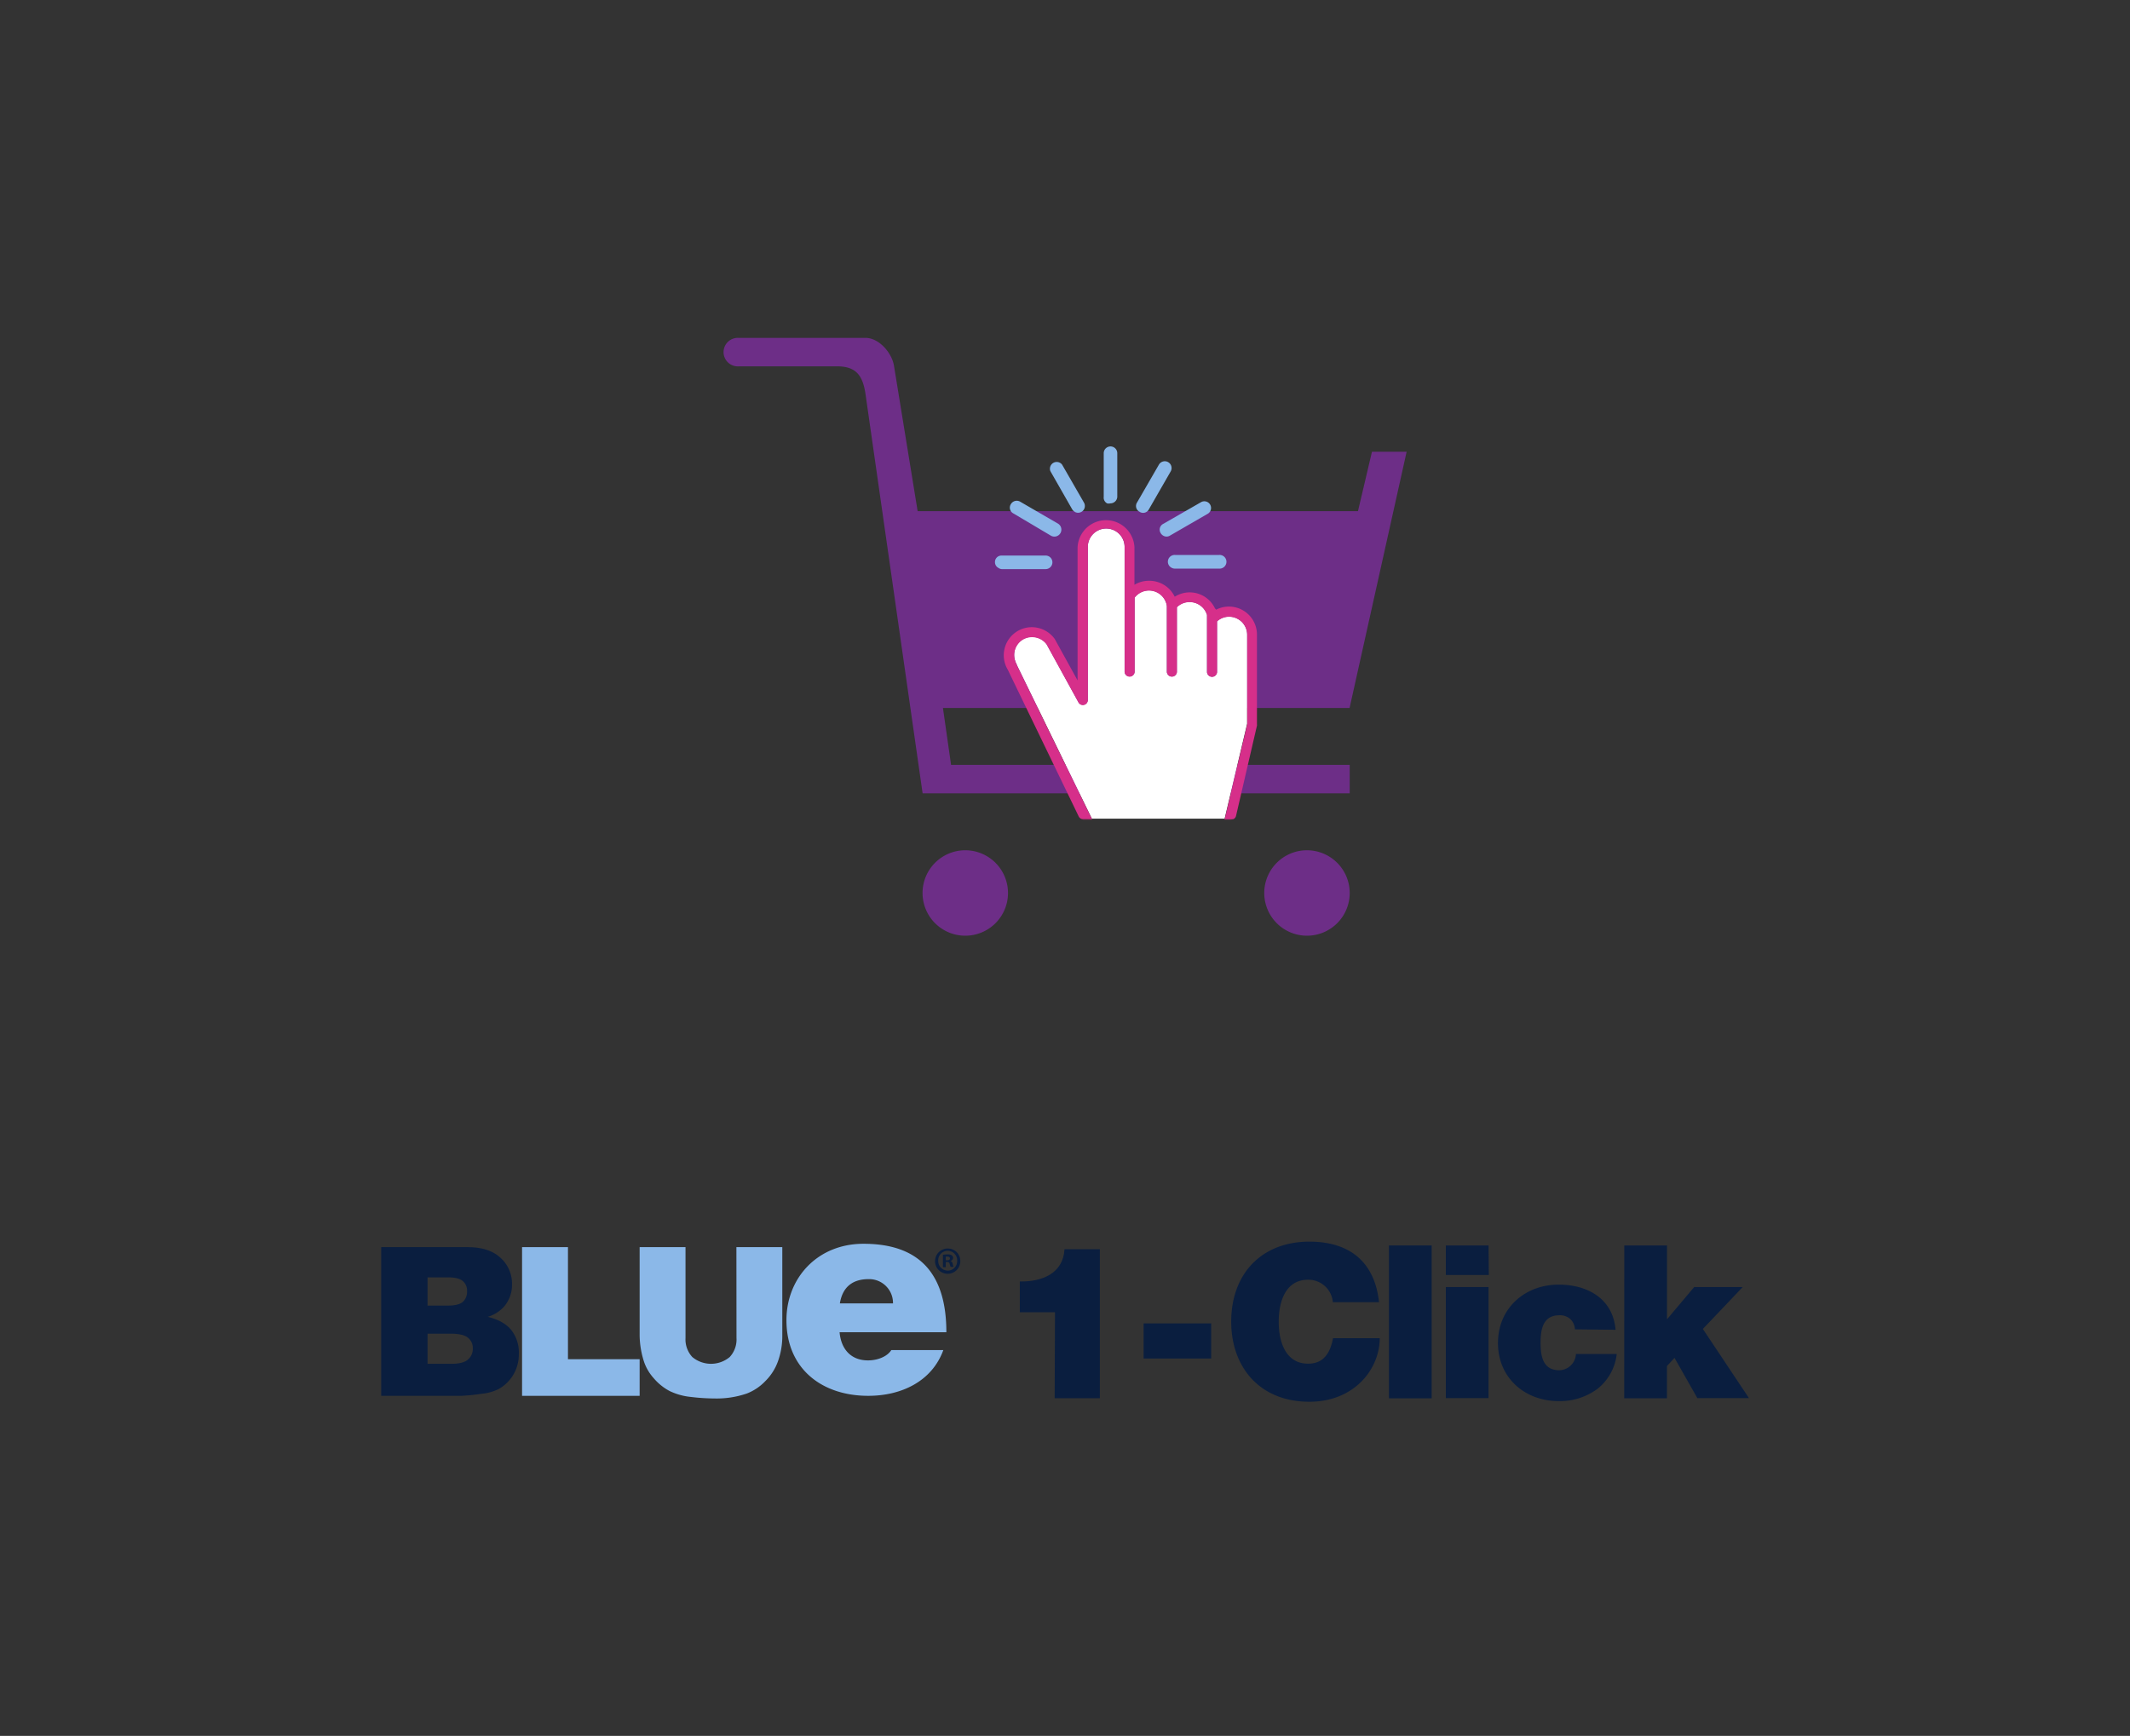 <svg viewBox="0 0 330 269" xmlns="http://www.w3.org/2000/svg" xmlns:xlink="http://www.w3.org/1999/xlink"><rect x="0" y="0" width="330" height="269" fill="#333333" stroke="none"/><symbol id="a" viewBox="0 0 203.91 54.48"><path d="m0 1.18h30.36q7.64 0 11.64 3.76a12.17 12.17 0 0 1 4.06 9.29 11.79 11.79 0 0 1 -2.89 8 12.76 12.76 0 0 1 -5.65 3.5q5.64 1.37 8.29 4.66a12.83 12.83 0 0 1 2.66 8.3 14.28 14.28 0 0 1 -1.88 7.31 14 14 0 0 1 -5.2 5.14 17.23 17.23 0 0 1 -6.14 1.7 70.72 70.72 0 0 1 -7.27.72h-27.98zm16.32 20.59h7.09q3.82 0 5.32-1.3a4.75 4.75 0 0 0 1.5-3.78 4.43 4.43 0 0 0 -1.5-3.57q-1.5-1.29-5.21-1.29h-7.2zm0 20.51h8.29c2.79 0 4.77-.49 5.91-1.48a4.94 4.94 0 0 0 1.73-4 4.59 4.59 0 0 0 -1.7-3.72c-1.15-.93-3.13-1.41-6-1.41h-8.23z" fill="#0a1e3f"/><path d="m49.6 1.18h16.16v39.47h25.24v12.9h-41.4z" fill="#8bb8e8"/><path d="m125.07 1.18h16.16v31.22a26.16 26.16 0 0 1 -1.45 8.77 18.61 18.61 0 0 1 -4.54 7.21 17.91 17.91 0 0 1 -6.49 4.35 32.64 32.64 0 0 1 -11.34 1.75 70.91 70.91 0 0 1 -8.36-.54 22 22 0 0 1 -7.57-2.12 19.06 19.06 0 0 1 -5.56-4.52 16.56 16.56 0 0 1 -3.46-6 31.57 31.57 0 0 1 -1.46-8.9v-31.22h16.15v32a9.12 9.12 0 0 0 2.39 6.7 10.28 10.28 0 0 0 13.18 0 9.1 9.1 0 0 0 2.38-6.74z" fill="#8bb8e8"/><path d="m161.4 31.15c.5 5.79 3.86 9.92 10 9.92 3.17 0 6.63-1.18 8.22-3.63h18.31c-4 11-14.75 16.11-26.43 16.11-16.44 0-28.81-9.63-28.81-26.63 0-14.83 10.89-26.92 27.13-26.92 20.39 0 29.18 11.3 29.18 31.15zm18.81-10.15a8.4 8.4 0 0 0 -8.61-8.55c-5.84 0-9.21 3-10.1 8.55z" fill="#8bb8e8"/><path d="m203.91 6a4.45 4.45 0 1 1 -4.41-4.33 4.36 4.36 0 0 1 4.41 4.33zm-7.78 0a3.36 3.36 0 0 0 3.37 3.45 3.31 3.31 0 0 0 3.3-3.45 3.34 3.34 0 1 0 -6.67 0zm2.66 2.24h-1v-4.37a12.12 12.12 0 0 1 1.66-.13 2.32 2.32 0 0 1 1.48.34 1.12 1.12 0 0 1 .45.93 1.11 1.11 0 0 1 -.9 1v.06c.42.13.63.47.76 1a4.18 4.18 0 0 0 .32 1.06h-1.05a3.41 3.41 0 0 1 -.35-1.06c-.08-.44-.34-.66-.89-.66h-.48zm0-2.43h.47c.55 0 1-.19 1-.63s-.29-.66-.92-.66a2.2 2.2 0 0 0 -.55 0z" fill="#0a1e3f"/></symbol><g fill="#0a1e3f"><path d="m163.45 203.35h-5.45v-4.77c3.38.06 6.72-1.2 6.92-5h5.48v23.09h-7z"/><path d="m177.18 205.08h10.47v5.44h-10.47z"/><path d="m206.5 201.79a3.81 3.81 0 0 0 -3.84-3.48c-3.45 0-4.55 3.32-4.55 6.5s1.1 6.51 4.55 6.51c2.47 0 3.44-1.73 3.87-3.95h7.23c0 4.77-3.92 9.85-10.9 9.85-7.73 0-12.11-5.41-12.11-12.41 0-7.46 4.75-12.4 12.11-12.4 6.55 0 10.16 3.45 10.79 9.38z"/><path d="m215.19 193h6.62v23.69h-6.62z"/><path d="m230.66 197.58h-6.66v-4.58h6.62zm-6.66 1.86h6.62v17.22h-6.62z"/><path d="m244 206a2.31 2.31 0 0 0 -.74-1.62 2.39 2.39 0 0 0 -1.67-.56c-2.54 0-2.91 2.18-2.91 4.27s.37 4.25 2.91 4.25a2.64 2.64 0 0 0 2.57-2.52h6.32a8 8 0 0 1 -3 5.41 9.73 9.73 0 0 1 -6 1.89c-5.22 0-9.4-3.59-9.4-9s4.18-9.05 9.4-9.05c4.54 0 8.42 2.22 8.82 7z"/><path d="m251.65 193h6.62v11.44l4.21-5h7.52l-6.18 6.5 7.15 10.72h-8l-3.54-6.24-1.17 1.26v5h-6.62z"/></g><use height="54.48" transform="matrix(.44 0 0 .44 59.06 192.74)" width="203.91" xlink:href="#a"/><path d="m217.93 70h-5.37l-2.17 9.21h-68.22l-3.65-22.44c-.29-2.05-2.32-4.41-4.41-4.41h-19.65a2.21 2.21 0 1 0 0 4.41h15.24c3 0 4 1.49 4.41 4.41l8.83 61.76h66.17v-4.41h-61.76l-1.26-8.82h63zm-15.44 61.76a6.62 6.62 0 1 0 6.62 6.62 6.63 6.63 0 0 0 -6.62-6.62zm-52.94 0a6.62 6.62 0 1 0 6.62 6.62 6.63 6.63 0 0 0 -6.62-6.62z" fill="#6d2e87"/><path d="m193.22 98.35a2.81 2.81 0 0 0 -2.81-2.8 2.78 2.78 0 0 0 -1.86.72v7.9a.78.78 0 0 1 -1.55 0v-8.89a2.82 2.82 0 0 0 -2.67-2 2.79 2.79 0 0 0 -2 .8v10.06a.78.78 0 0 1 -1.55 0v-10.14-.1a2.8 2.8 0 0 0 -5-1.31v11.54a.78.78 0 0 1 -1.55 0v-19.32a2.85 2.85 0 0 0 -5.7-.11v23.74a.77.77 0 0 1 -1.45.37l-4.94-9a2.82 2.82 0 0 0 -2.25-1.12 2.77 2.77 0 0 0 -1.64.53 2.81 2.81 0 0 0 -1 3.09l.07.22a3.55 3.55 0 0 0 .21.44v.06l11.63 23.83h20.57l3.49-14.72z" fill="#fff"/><path d="m167.82 127h1.37v-.07h-1.59a.72.72 0 0 0 .22.07z" fill="#d62f8a"/><path d="m189.71 127h1a.82.82 0 0 0 .31-.07h-1.34z" fill="#d62f8a"/><path d="m191.51 126.38 3.23-13.93a.5.5 0 0 0 0-.17v-13.93a4.34 4.34 0 0 0 -6.33-3.87.61.61 0 0 0 -.17-.19 4.33 4.33 0 0 0 -6.24-1.82 4.36 4.36 0 0 0 -4-2.47 4.31 4.31 0 0 0 -2.24.62v-5.81a4.41 4.41 0 0 0 -8.81 0v20.63l-3.51-6.37-.05-.08a4.4 4.4 0 0 0 -3.53-1.8 4.35 4.35 0 0 0 -3.72 6.6l11 22.76a.75.75 0 0 0 .44.36h1.59l-11.63-23.83v-.06a3.55 3.55 0 0 1 -.21-.44l-.07-.22a2.81 2.81 0 0 1 1-3.09 2.77 2.77 0 0 1 1.64-.53 2.82 2.82 0 0 1 2.25 1.12l4.94 9a.77.77 0 0 0 1.45-.37v-23.79a2.85 2.85 0 0 1 5.7.11v19.36a.78.78 0 0 0 1.55 0v-11.54a2.8 2.8 0 0 1 5 1.31v.1 10.13a.78.78 0 0 0 1.55 0v-10.06a2.79 2.79 0 0 1 2-.8 2.82 2.82 0 0 1 2.67 2v8.89a.78.78 0 0 0 1.55 0v-7.9a2.78 2.78 0 0 1 1.86-.72 2.81 2.81 0 0 1 2.81 2.8v13.84l-3.49 14.72h1.34a.76.76 0 0 0 .43-.56z" fill="#d62f8a"/><path d="m176.54 79.3a1 1 0 0 1 -.38-1.43l3.39-5.87a1.05 1.05 0 1 1 1.82 1.06l-3.37 5.86a1 1 0 0 1 -1.46.38z" fill="#8bb8e8"/><path d="m171.52 78a1 1 0 0 1 -.52-1v-6.77a1.05 1.05 0 0 1 2.1 0v6.77a1.06 1.06 0 0 1 -1.06 1 1 1 0 0 1 -.52 0z" fill="#8bb8e8"/><path d="m166.49 79.29a1 1 0 0 1 -.39-.39l-3.37-5.9a1.05 1.05 0 0 1 1.82-1l3.38 5.87a1.05 1.05 0 0 1 -1.44 1.44z" fill="#8bb8e8"/><path d="m162.8 83-5.8-3.44a1 1 0 0 1 -.39-1.43 1.05 1.05 0 0 1 1.44-.39l5.86 3.4a1.05 1.05 0 1 1 -1.11 1.86z" fill="#8bb8e8"/><path d="m154.68 88a1 1 0 0 1 -.53-.91 1 1 0 0 1 1-1h6.85a1.05 1.05 0 1 1 0 2.1h-6.8a1 1 0 0 1 -.52-.19z" fill="#8bb8e8"/><path d="m181.55 88a1.05 1.05 0 0 1 .53-2h6.77a1.06 1.06 0 1 1 0 2.11h-6.76a1 1 0 0 1 -.54-.11z" fill="#8bb8e8"/><path d="m180.21 83a1.06 1.06 0 0 1 -.38-.38 1 1 0 0 1 .39-1.44l5.87-3.37a1 1 0 1 1 1 1.82l-5.83 3.37a1 1 0 0 1 -1.05 0z" fill="#8bb8e8"/></svg>